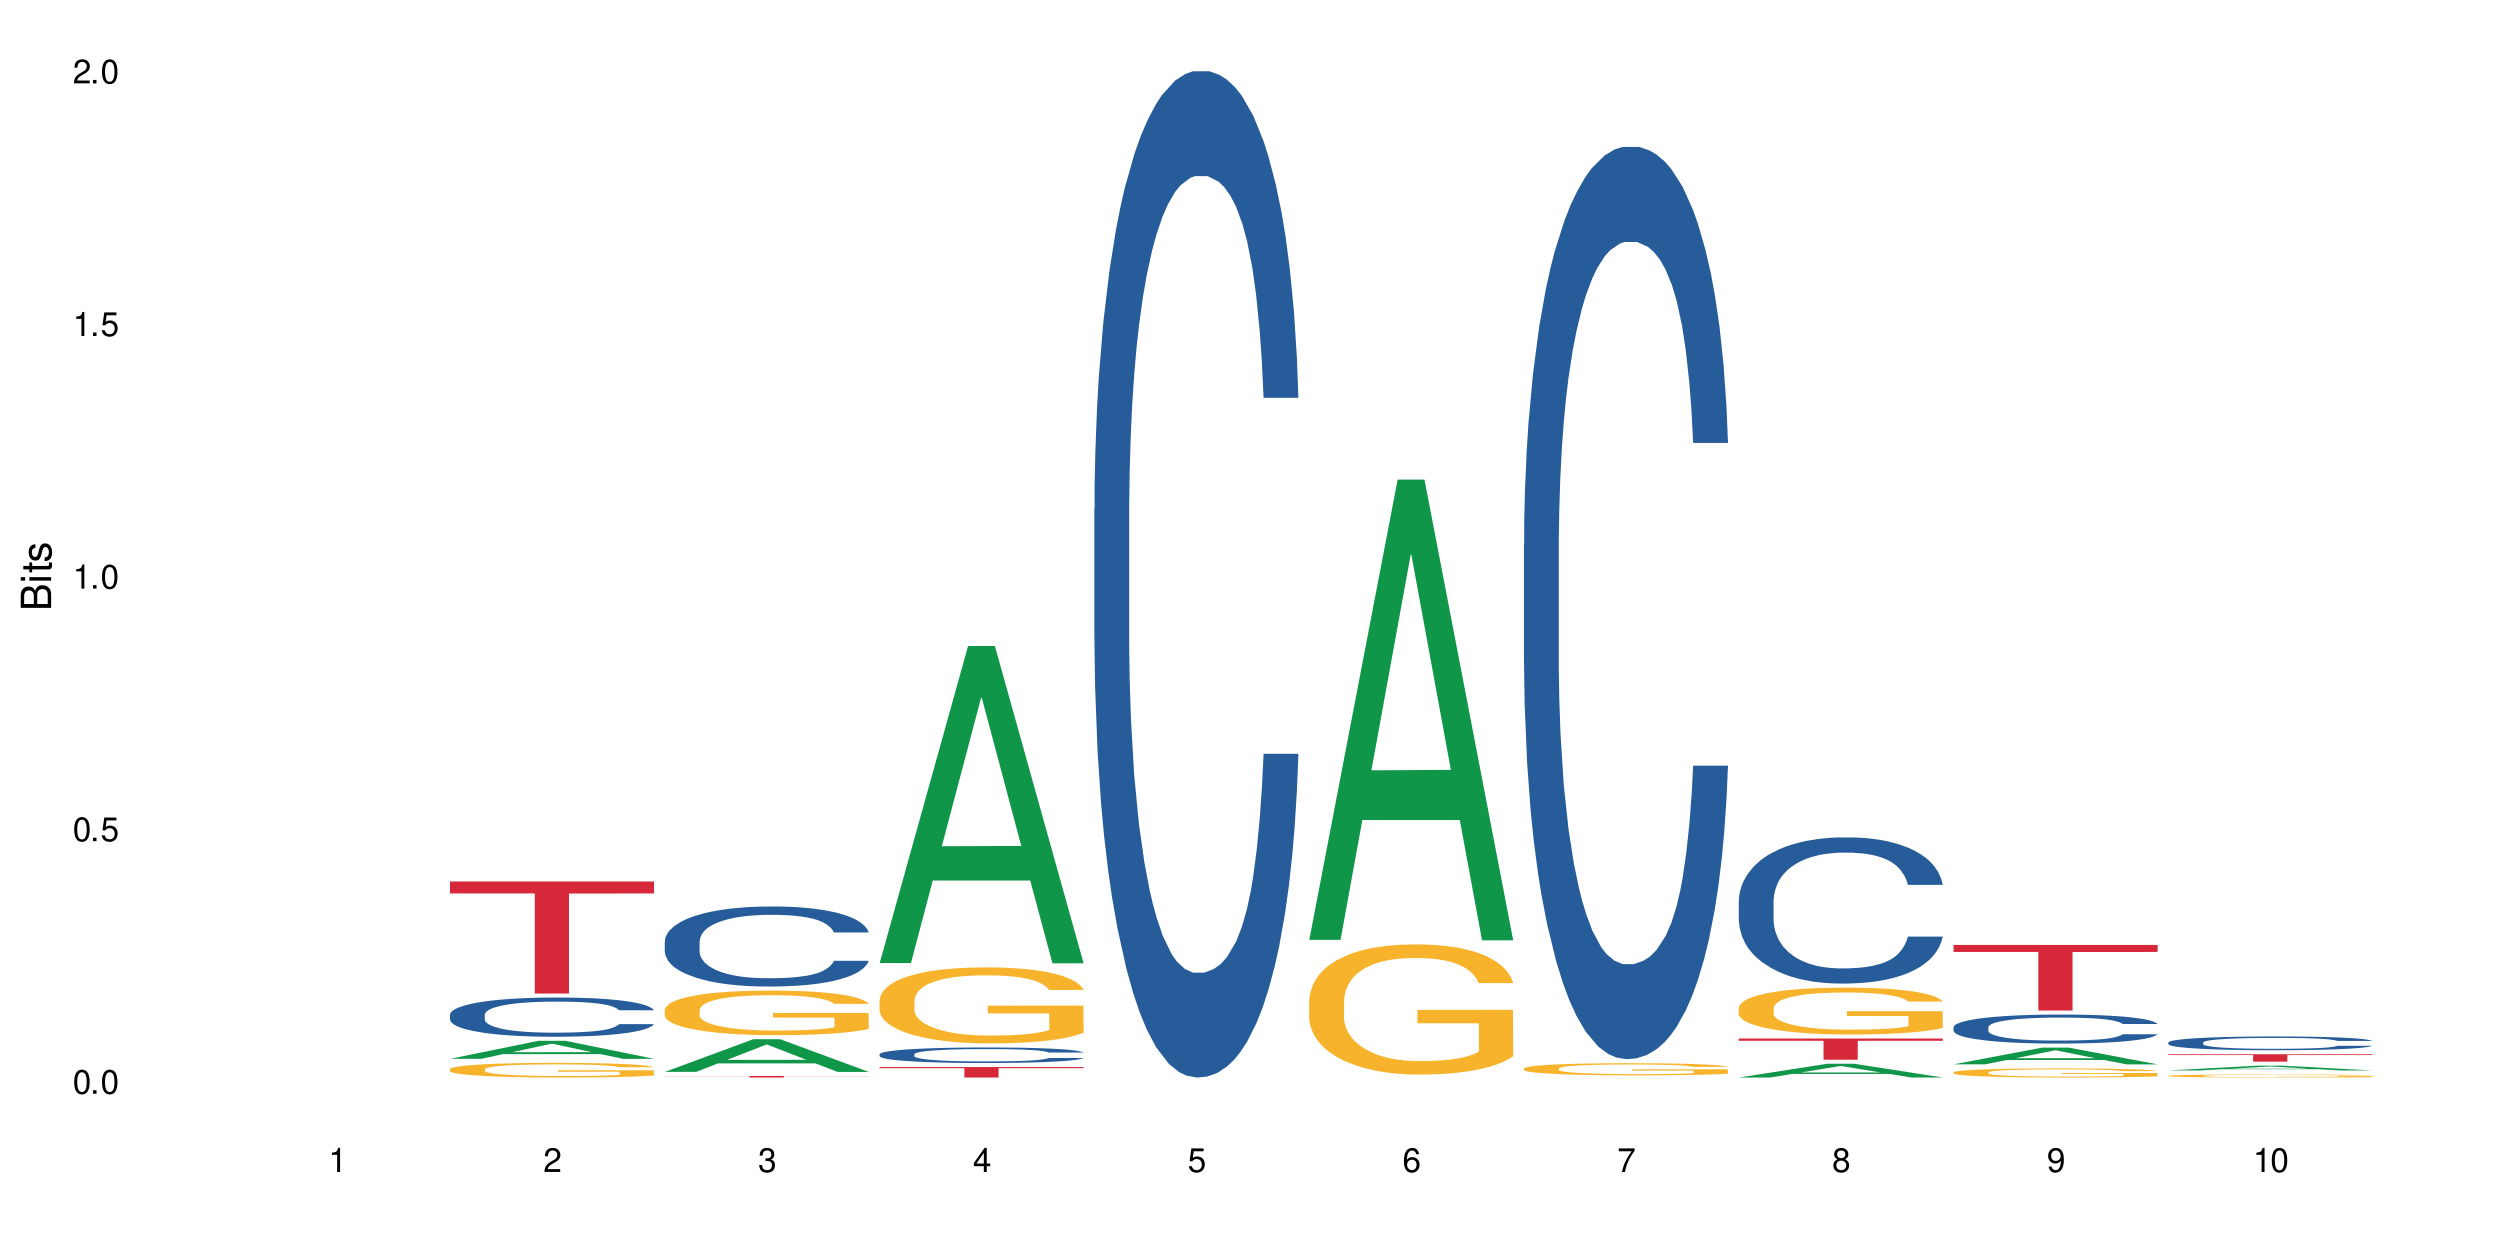 <?xml version="1.0" encoding="UTF-8"?>
<svg xmlns="http://www.w3.org/2000/svg" xmlns:xlink="http://www.w3.org/1999/xlink" width="720" height="360" viewBox="0 0 720 360">
<defs>
<g>
<g id="glyph-0-0">
</g>
<g id="glyph-0-1">
<path d="M 2.641 -6.938 C 2 -6.938 1.422 -6.656 1.078 -6.172 C 0.641 -5.562 0.406 -4.641 0.406 -3.359 C 0.406 -1.016 1.188 0.219 2.641 0.219 C 4.078 0.219 4.859 -1.016 4.859 -3.297 C 4.859 -4.641 4.656 -5.547 4.203 -6.172 C 3.844 -6.656 3.281 -6.938 2.641 -6.938 Z M 2.641 -6.188 C 3.547 -6.188 4 -5.25 4 -3.375 C 4 -1.406 3.562 -0.484 2.625 -0.484 C 1.734 -0.484 1.281 -1.438 1.281 -3.344 C 1.281 -5.25 1.734 -6.188 2.641 -6.188 Z M 2.641 -6.188 "/>
</g>
<g id="glyph-0-2">
<path d="M 1.828 -1 L 0.828 -1 L 0.828 0 L 1.828 0 Z M 1.828 -1 "/>
</g>
<g id="glyph-0-3">
<path d="M 4.562 -6.797 L 1.062 -6.797 L 0.547 -3.094 L 1.328 -3.094 C 1.719 -3.562 2.047 -3.734 2.578 -3.734 C 3.484 -3.734 4.062 -3.109 4.062 -2.094 C 4.062 -1.125 3.484 -0.531 2.578 -0.531 C 1.828 -0.531 1.375 -0.906 1.188 -1.672 L 0.328 -1.672 C 0.453 -1.109 0.547 -0.844 0.75 -0.594 C 1.125 -0.078 1.828 0.219 2.594 0.219 C 3.969 0.219 4.922 -0.781 4.922 -2.219 C 4.922 -3.562 4.031 -4.484 2.719 -4.484 C 2.25 -4.484 1.859 -4.359 1.469 -4.062 L 1.734 -5.969 L 4.562 -5.969 Z M 4.562 -6.797 "/>
</g>
<g id="glyph-0-4">
<path d="M 2.484 -4.938 L 2.484 0 L 3.328 0 L 3.328 -6.938 L 2.766 -6.938 C 2.469 -5.875 2.281 -5.734 0.984 -5.562 L 0.984 -4.938 Z M 2.484 -4.938 "/>
</g>
<g id="glyph-0-5">
<path d="M 4.859 -0.828 L 1.281 -0.828 C 1.359 -1.406 1.672 -1.781 2.5 -2.281 L 3.469 -2.828 C 4.406 -3.344 4.906 -4.062 4.906 -4.906 C 4.906 -5.484 4.672 -6.031 4.266 -6.406 C 3.859 -6.766 3.375 -6.938 2.719 -6.938 C 1.859 -6.938 1.219 -6.625 0.844 -6.031 C 0.609 -5.672 0.5 -5.234 0.484 -4.531 L 1.328 -4.531 C 1.359 -5.016 1.406 -5.281 1.531 -5.516 C 1.75 -5.938 2.188 -6.203 2.703 -6.203 C 3.469 -6.203 4.031 -5.641 4.031 -4.891 C 4.031 -4.344 3.719 -3.859 3.125 -3.516 L 2.234 -3 C 0.812 -2.172 0.406 -1.531 0.328 -0.016 L 4.859 -0.016 Z M 4.859 -0.828 "/>
</g>
<g id="glyph-0-6">
<path d="M 2.125 -3.188 L 2.578 -3.188 C 3.5 -3.188 3.984 -2.766 3.984 -1.922 C 3.984 -1.062 3.469 -0.531 2.594 -0.531 C 1.656 -0.531 1.203 -1 1.156 -2.016 L 0.312 -2.016 C 0.344 -1.453 0.438 -1.094 0.609 -0.781 C 0.953 -0.109 1.625 0.219 2.547 0.219 C 3.953 0.219 4.859 -0.625 4.859 -1.938 C 4.859 -2.828 4.516 -3.297 3.703 -3.594 C 4.344 -3.844 4.656 -4.328 4.656 -5.031 C 4.656 -6.219 3.875 -6.938 2.578 -6.938 C 1.203 -6.938 0.484 -6.172 0.453 -4.703 L 1.297 -4.703 C 1.312 -5.125 1.344 -5.359 1.453 -5.578 C 1.641 -5.969 2.062 -6.203 2.594 -6.203 C 3.344 -6.203 3.797 -5.75 3.797 -5 C 3.797 -4.516 3.609 -4.219 3.25 -4.047 C 3.016 -3.953 2.703 -3.922 2.125 -3.906 Z M 2.125 -3.188 "/>
</g>
<g id="glyph-0-7">
<path d="M 3.141 -1.672 L 3.141 0 L 3.984 0 L 3.984 -1.672 L 4.984 -1.672 L 4.984 -2.438 L 3.984 -2.438 L 3.984 -6.938 L 3.359 -6.938 L 0.266 -2.578 L 0.266 -1.672 Z M 3.141 -2.438 L 1 -2.438 L 3.141 -5.5 Z M 3.141 -2.438 "/>
</g>
<g id="glyph-0-8">
<path d="M 4.781 -5.125 C 4.609 -6.266 3.891 -6.938 2.844 -6.938 C 2.094 -6.938 1.422 -6.578 1.031 -5.953 C 0.594 -5.266 0.406 -4.422 0.406 -3.172 C 0.406 -2 0.578 -1.25 0.984 -0.641 C 1.359 -0.078 1.953 0.219 2.703 0.219 C 3.984 0.219 4.922 -0.75 4.922 -2.094 C 4.922 -3.375 4.062 -4.281 2.844 -4.281 C 2.172 -4.281 1.641 -4.031 1.281 -3.516 C 1.281 -5.234 1.828 -6.188 2.797 -6.188 C 3.391 -6.188 3.797 -5.797 3.938 -5.125 Z M 2.734 -3.531 C 3.547 -3.531 4.062 -2.953 4.062 -2.031 C 4.062 -1.156 3.484 -0.531 2.703 -0.531 C 1.922 -0.531 1.328 -1.188 1.328 -2.078 C 1.328 -2.938 1.906 -3.531 2.734 -3.531 Z M 2.734 -3.531 "/>
</g>
<g id="glyph-0-9">
<path d="M 4.984 -6.797 L 0.438 -6.797 L 0.438 -5.969 L 4.109 -5.969 C 2.5 -3.656 1.828 -2.234 1.328 0 L 2.219 0 C 2.594 -2.172 3.453 -4.047 4.984 -6.094 Z M 4.984 -6.797 "/>
</g>
<g id="glyph-0-10">
<path d="M 3.75 -3.656 C 4.469 -4.094 4.688 -4.438 4.688 -5.078 C 4.688 -6.172 3.844 -6.938 2.641 -6.938 C 1.438 -6.938 0.594 -6.172 0.594 -5.094 C 0.594 -4.438 0.812 -4.094 1.516 -3.656 C 0.734 -3.266 0.359 -2.703 0.359 -1.922 C 0.359 -0.656 1.281 0.219 2.641 0.219 C 3.984 0.219 4.922 -0.656 4.922 -1.922 C 4.922 -2.703 4.531 -3.266 3.75 -3.656 Z M 2.641 -6.188 C 3.359 -6.188 3.812 -5.75 3.812 -5.062 C 3.812 -4.406 3.344 -3.984 2.641 -3.984 C 1.922 -3.984 1.453 -4.406 1.453 -5.078 C 1.453 -5.75 1.922 -6.188 2.641 -6.188 Z M 2.641 -3.266 C 3.484 -3.266 4.062 -2.719 4.062 -1.906 C 4.062 -1.078 3.484 -0.531 2.625 -0.531 C 1.797 -0.531 1.219 -1.094 1.219 -1.906 C 1.219 -2.719 1.781 -3.266 2.641 -3.266 Z M 2.641 -3.266 "/>
</g>
<g id="glyph-0-11">
<path d="M 0.516 -1.578 C 0.672 -0.453 1.406 0.219 2.438 0.219 C 3.188 0.219 3.859 -0.141 4.266 -0.766 C 4.688 -1.453 4.891 -2.297 4.891 -3.547 C 4.891 -4.719 4.703 -5.453 4.312 -6.078 C 3.938 -6.641 3.344 -6.938 2.594 -6.938 C 1.297 -6.938 0.359 -5.969 0.359 -4.625 C 0.359 -3.344 1.234 -2.453 2.453 -2.453 C 3.094 -2.453 3.578 -2.672 4.016 -3.203 C 4 -1.484 3.469 -0.531 2.5 -0.531 C 1.906 -0.531 1.484 -0.906 1.359 -1.578 Z M 2.578 -6.203 C 3.375 -6.203 3.969 -5.531 3.969 -4.641 C 3.969 -3.797 3.391 -3.188 2.547 -3.188 C 1.734 -3.188 1.234 -3.766 1.234 -4.688 C 1.234 -5.562 1.797 -6.203 2.578 -6.203 Z M 2.578 -6.203 "/>
</g>
<g id="glyph-1-0">
</g>
<g id="glyph-1-1">
<path d="M 0 -0.953 L 0 -4.891 C 0 -5.719 -0.234 -6.344 -0.734 -6.797 C -1.188 -7.234 -1.812 -7.469 -2.5 -7.469 C -3.547 -7.469 -4.188 -7 -4.625 -5.875 C -4.984 -6.688 -5.625 -7.094 -6.531 -7.094 C -7.172 -7.094 -7.734 -6.859 -8.141 -6.391 C -8.562 -5.922 -8.75 -5.344 -8.75 -4.5 L -8.75 -0.953 Z M -4.984 -2.062 L -7.766 -2.062 L -7.766 -4.219 C -7.766 -4.844 -7.688 -5.203 -7.453 -5.5 C -7.219 -5.812 -6.859 -5.969 -6.375 -5.969 C -5.891 -5.969 -5.531 -5.812 -5.297 -5.5 C -5.062 -5.203 -4.984 -4.844 -4.984 -4.219 Z M -0.984 -2.062 L -4 -2.062 L -4 -4.781 C -4 -5.766 -3.438 -6.359 -2.484 -6.359 C -1.547 -6.359 -0.984 -5.766 -0.984 -4.781 Z M -0.984 -2.062 "/>
</g>
<g id="glyph-1-2">
<path d="M -6.281 -1.797 L -6.281 -0.797 L 0 -0.797 L 0 -1.797 Z M -8.75 -1.797 L -8.75 -0.797 L -7.484 -0.797 L -7.484 -1.797 Z M -8.75 -1.797 "/>
</g>
<g id="glyph-1-3">
<path d="M -6.281 -3.047 L -6.281 -2.016 L -8.016 -2.016 L -8.016 -1.016 L -6.281 -1.016 L -6.281 -0.172 L -5.469 -0.172 L -5.469 -1.016 L -0.719 -1.016 C -0.078 -1.016 0.281 -1.453 0.281 -2.234 C 0.281 -2.5 0.25 -2.719 0.188 -3.047 L -0.641 -3.047 C -0.609 -2.906 -0.594 -2.766 -0.594 -2.562 C -0.594 -2.141 -0.719 -2.016 -1.156 -2.016 L -5.469 -2.016 L -5.469 -3.047 Z M -6.281 -3.047 "/>
</g>
<g id="glyph-1-4">
<path d="M -4.531 -5.25 C -5.766 -5.25 -6.469 -4.422 -6.469 -2.969 C -6.469 -1.516 -5.719 -0.562 -4.547 -0.562 C -3.562 -0.562 -3.094 -1.062 -2.734 -2.562 L -2.516 -3.484 C -2.344 -4.188 -2.094 -4.469 -1.641 -4.469 C -1.047 -4.469 -0.641 -3.875 -0.641 -3 C -0.641 -2.453 -0.797 -2 -1.062 -1.75 C -1.25 -1.594 -1.422 -1.531 -1.875 -1.469 L -1.875 -0.406 C -0.422 -0.453 0.281 -1.266 0.281 -2.922 C 0.281 -4.5 -0.5 -5.516 -1.719 -5.516 C -2.656 -5.516 -3.172 -4.984 -3.469 -3.734 L -3.703 -2.766 C -3.891 -1.953 -4.156 -1.609 -4.594 -1.609 C -5.188 -1.609 -5.547 -2.125 -5.547 -2.938 C -5.547 -3.75 -5.203 -4.172 -4.531 -4.203 Z M -4.531 -5.25 "/>
</g>
</g>
</defs>
<rect x="-72" y="-36" width="864" height="432" fill="rgb(100%, 100%, 100%)" fill-opacity="1"/>
<path fill-rule="nonzero" fill="rgb(6.275%, 58.824%, 28.235%)" fill-opacity="1" d="M 129.594 304.938 L 129.656 304.934 L 155.082 299.746 L 162.805 299.746 L 188.359 304.945 L 179.383 304.945 L 172.977 303.586 L 144.91 303.586 L 138.633 304.938 L 129.594 304.938 L 147.613 303.027 L 170.402 303.02 L 159.039 300.594 L 158.914 300.59 L 158.789 300.605 L 147.547 303.02 L 147.613 303.027 Z M 129.594 304.938 "/>
<path fill-rule="nonzero" fill="rgb(14.51%, 36.078%, 60%)" fill-opacity="1" d="M 129.594 292.207 L 129.664 292.199 L 129.664 291.949 L 129.879 291.559 L 130.379 291.062 L 130.883 290.723 L 132.172 290.113 L 133.965 289.527 L 135.828 289.074 L 137.188 288.805 L 138.406 288.598 L 141.203 288.215 L 142.992 288.02 L 144.93 287.844 L 147.293 287.668 L 149.016 287.566 L 152.883 287.402 L 155.75 287.328 L 157.973 287.297 L 162.773 287.297 L 165.641 287.34 L 167.719 287.391 L 170.012 287.473 L 171.949 287.566 L 175.316 287.793 L 178.324 288.082 L 179.688 288.246 L 181.836 288.566 L 183.484 288.875 L 184.633 289.145 L 185.922 289.527 L 187.07 289.992 L 187.93 290.516 L 188.359 290.961 L 178.324 290.961 L 177.824 290.547 L 177.25 290.227 L 176.176 289.805 L 175.102 289.504 L 173.598 289.207 L 172.234 289.012 L 170.371 288.816 L 168.723 288.691 L 167.004 288.598 L 165.355 288.535 L 162.199 288.473 L 158.547 288.473 L 157.184 288.496 L 154.391 288.578 L 152.883 288.648 L 150.734 288.793 L 149.23 288.93 L 147.438 289.133 L 146.219 289.309 L 144.715 289.578 L 143.641 289.816 L 142.422 290.156 L 141.703 290.414 L 141.059 290.703 L 140.484 291.043 L 140.055 291.402 L 139.77 291.785 L 139.625 292.156 L 139.625 293.754 L 139.77 294.125 L 140.129 294.559 L 141.059 295.188 L 142.422 295.734 L 143.996 296.168 L 145.504 296.477 L 146.363 296.621 L 147.508 296.789 L 149.301 296.992 L 151.879 297.199 L 153.387 297.281 L 155.68 297.363 L 158.043 297.406 L 161.199 297.406 L 163.992 297.363 L 165.855 297.312 L 167.789 297.23 L 170.441 297.055 L 172.09 296.891 L 173.523 296.695 L 174.598 296.5 L 175.316 296.332 L 176.391 296.016 L 177.25 295.664 L 177.895 295.301 L 178.324 294.953 L 188.359 294.953 L 187.93 295.363 L 187.285 295.766 L 186.641 296.066 L 185.637 296.426 L 184.488 296.746 L 182.84 297.105 L 181.48 297.344 L 179.688 297.602 L 178.039 297.797 L 176.246 297.973 L 173.598 298.18 L 171.875 298.281 L 170.012 298.375 L 167.789 298.457 L 164.996 298.531 L 161.984 298.57 L 159.191 298.582 L 156.18 298.562 L 153.957 298.52 L 151.02 298.426 L 147.367 298.242 L 144.715 298.047 L 142.637 297.848 L 140.844 297.645 L 138.836 297.363 L 136.258 296.91 L 134.68 296.559 L 133.605 296.273 L 132.387 295.871 L 131.527 295.508 L 130.523 294.93 L 129.809 294.199 L 129.594 293.633 Z M 129.594 292.207 "/>
<path fill-rule="nonzero" fill="rgb(96.863%, 70.196%, 16.863%)" fill-opacity="1" d="M 129.594 307.918 L 129.664 307.914 L 129.664 307.836 L 129.949 307.664 L 130.668 307.422 L 131.598 307.227 L 132.602 307.07 L 133.246 306.992 L 134.32 306.875 L 135.254 306.789 L 137.617 306.617 L 140.629 306.453 L 142.277 306.387 L 144.141 306.32 L 146.793 306.246 L 148.012 306.219 L 151.738 306.156 L 155.965 306.117 L 160.625 306.105 L 162.773 306.109 L 165.711 306.125 L 169.727 306.168 L 172.02 306.207 L 173.812 306.246 L 175.676 306.297 L 177.969 306.375 L 180.117 306.465 L 181.836 306.559 L 183.559 306.676 L 184.992 306.797 L 186.211 306.934 L 187.285 307.094 L 187.93 307.23 L 188.359 307.363 L 178.398 307.363 L 177.824 307.23 L 177.18 307.125 L 176.105 307 L 175.031 306.906 L 173.953 306.832 L 171.949 306.73 L 170.227 306.672 L 168.078 306.617 L 166 306.582 L 163.633 306.559 L 162.199 306.551 L 158.402 306.551 L 154.961 306.578 L 152.957 306.609 L 151.523 306.641 L 149.516 306.699 L 148.297 306.742 L 147.582 306.773 L 145.43 306.895 L 143.996 307.004 L 143.207 307.074 L 142.207 307.191 L 141.488 307.297 L 140.699 307.449 L 140.27 307.566 L 139.695 307.828 L 139.625 308.523 L 139.84 308.668 L 140.27 308.828 L 140.844 308.965 L 141.703 309.113 L 142.562 309.227 L 144.07 309.375 L 145.359 309.477 L 146.363 309.543 L 148.297 309.645 L 149.086 309.68 L 150.949 309.75 L 152.883 309.805 L 155.25 309.852 L 157.039 309.875 L 159.906 309.891 L 163.562 309.891 L 167.863 309.871 L 170.586 309.84 L 172.449 309.809 L 173.668 309.781 L 175.172 309.738 L 176.246 309.699 L 177.25 309.656 L 178.469 309.59 L 178.469 308.668 L 160.766 308.664 L 160.766 308.234 L 188.289 308.23 L 188.359 309.738 L 186.855 309.844 L 184.992 309.941 L 183.199 310.02 L 181.336 310.086 L 178.684 310.16 L 176.535 310.207 L 173.238 310.258 L 170.227 310.293 L 167.074 310.316 L 164.277 310.328 L 160.984 310.332 L 158.043 310.324 L 154.891 310.301 L 152.383 310.27 L 150.09 310.23 L 147.797 310.184 L 144.93 310.102 L 143.066 310.035 L 141.129 309.953 L 139.195 309.859 L 137.477 309.754 L 136.328 309.672 L 135.184 309.578 L 133.965 309.465 L 132.816 309.332 L 131.957 309.215 L 131.168 309.078 L 130.594 308.949 L 130.023 308.777 L 129.734 308.637 L 129.594 308.52 Z M 129.594 307.918 "/>
<path fill-rule="nonzero" fill="rgb(83.922%, 15.686%, 22.353%)" fill-opacity="1" d="M 129.594 253.859 L 188.359 253.859 L 188.359 257.316 L 163.867 257.344 L 163.867 286.133 L 154.012 286.133 L 154.012 257.375 L 153.871 257.316 L 129.594 257.316 Z M 129.594 253.859 "/>
<path fill-rule="nonzero" fill="rgb(6.275%, 58.824%, 28.235%)" fill-opacity="1" d="M 191.453 308.707 L 191.516 308.695 L 216.945 299.293 L 224.668 299.293 L 250.219 308.715 L 241.242 308.715 L 234.84 306.254 L 206.773 306.254 L 200.492 308.707 L 191.453 308.707 L 209.473 305.238 L 232.266 305.23 L 220.898 300.832 L 220.773 300.824 L 220.648 300.852 L 209.41 305.23 L 209.473 305.238 Z M 191.453 308.707 "/>
<path fill-rule="nonzero" fill="rgb(14.51%, 36.078%, 60%)" fill-opacity="1" d="M 191.453 271.109 L 191.523 271.09 L 191.523 270.582 L 191.738 269.781 L 192.242 268.77 L 192.742 268.074 L 194.031 266.832 L 195.824 265.633 L 197.688 264.703 L 199.051 264.156 L 200.27 263.734 L 203.062 262.957 L 204.855 262.555 L 206.789 262.199 L 209.156 261.84 L 210.875 261.629 L 214.746 261.293 L 217.613 261.145 L 219.832 261.082 L 224.637 261.082 L 227.5 261.164 L 229.582 261.27 L 231.875 261.438 L 233.809 261.629 L 237.176 262.094 L 240.188 262.684 L 241.547 263.02 L 243.699 263.672 L 245.348 264.305 L 246.492 264.852 L 247.785 265.633 L 248.93 266.582 L 249.789 267.656 L 250.219 268.559 L 240.188 268.559 L 239.684 267.719 L 239.113 267.066 L 238.035 266.199 L 236.961 265.59 L 235.457 264.98 L 234.094 264.578 L 232.23 264.18 L 230.582 263.926 L 228.863 263.734 L 227.215 263.609 L 224.062 263.484 L 220.406 263.484 L 219.043 263.523 L 216.25 263.695 L 214.746 263.84 L 212.594 264.137 L 211.09 264.41 L 209.297 264.832 L 208.078 265.191 L 206.574 265.738 L 205.5 266.223 L 204.281 266.918 L 203.566 267.445 L 202.918 268.035 L 202.348 268.73 L 201.918 269.465 L 201.629 270.246 L 201.484 271.004 L 201.484 274.27 L 201.629 275.027 L 201.988 275.914 L 202.918 277.199 L 204.281 278.316 L 205.859 279.199 L 207.363 279.832 L 208.223 280.129 L 209.371 280.465 L 211.16 280.887 L 213.742 281.309 L 215.246 281.477 L 217.539 281.645 L 219.906 281.727 L 223.059 281.727 L 225.852 281.645 L 227.715 281.539 L 229.652 281.371 L 232.305 281.012 L 233.953 280.676 L 235.387 280.273 L 236.461 279.875 L 237.176 279.539 L 238.254 278.883 L 239.113 278.168 L 239.758 277.43 L 240.188 276.715 L 250.219 276.715 L 249.789 277.559 L 249.145 278.379 L 248.5 278.988 L 247.496 279.727 L 246.352 280.379 L 244.703 281.117 L 243.34 281.602 L 241.547 282.129 L 239.898 282.527 L 238.109 282.887 L 235.457 283.309 L 233.738 283.52 L 231.875 283.707 L 229.652 283.879 L 226.855 284.023 L 223.848 284.109 L 221.051 284.129 L 218.043 284.09 L 215.82 284.004 L 212.883 283.812 L 209.227 283.434 L 206.574 283.035 L 204.496 282.633 L 202.703 282.215 L 200.699 281.645 L 198.117 280.719 L 196.543 280 L 195.465 279.41 L 194.246 278.59 L 193.387 277.852 L 192.383 276.672 L 191.668 275.176 L 191.453 274.016 Z M 191.453 271.109 "/>
<path fill-rule="nonzero" fill="rgb(96.863%, 70.196%, 16.863%)" fill-opacity="1" d="M 191.453 290.793 L 191.523 290.781 L 191.523 290.547 L 191.812 290.02 L 192.527 289.293 L 193.461 288.695 L 194.461 288.227 L 195.109 287.98 L 196.184 287.629 L 197.113 287.367 L 199.48 286.84 L 202.488 286.348 L 204.137 286.137 L 206 285.938 L 208.652 285.715 L 209.871 285.633 L 213.598 285.445 L 217.828 285.328 L 222.484 285.293 L 224.637 285.305 L 227.574 285.352 L 231.586 285.48 L 233.879 285.598 L 235.672 285.715 L 237.535 285.867 L 239.828 286.102 L 241.98 286.383 L 243.699 286.664 L 245.418 287.016 L 246.852 287.391 L 248.07 287.805 L 249.145 288.297 L 249.789 288.707 L 250.219 289.117 L 240.258 289.117 L 239.684 288.707 L 239.039 288.391 L 237.965 288.004 L 236.891 287.723 L 235.816 287.5 L 233.809 287.191 L 232.09 287.004 L 229.938 286.84 L 227.859 286.734 L 225.496 286.664 L 224.062 286.641 L 220.262 286.641 L 216.824 286.723 L 214.816 286.816 L 213.383 286.91 L 211.375 287.086 L 210.156 287.227 L 209.441 287.32 L 207.293 287.688 L 205.859 288.016 L 205.07 288.238 L 204.066 288.59 L 203.348 288.906 L 202.562 289.375 L 202.133 289.727 L 201.559 290.523 L 201.484 292.633 L 201.703 293.078 L 202.133 293.559 L 202.703 293.98 L 203.566 294.426 L 204.426 294.766 L 205.93 295.223 L 207.219 295.527 L 208.223 295.727 L 210.156 296.043 L 210.945 296.148 L 212.809 296.359 L 214.746 296.523 L 217.109 296.664 L 218.902 296.734 L 221.77 296.793 L 225.422 296.793 L 229.723 296.723 L 232.445 296.629 L 234.309 296.535 L 235.527 296.453 L 237.035 296.324 L 238.109 296.207 L 239.113 296.078 L 240.332 295.879 L 240.332 293.078 L 222.629 293.066 L 222.629 291.754 L 250.148 291.742 L 250.219 296.324 L 248.715 296.641 L 246.852 296.945 L 245.059 297.18 L 243.195 297.379 L 240.547 297.602 L 238.395 297.742 L 235.098 297.906 L 232.09 298.012 L 228.934 298.082 L 226.141 298.117 L 222.844 298.129 L 219.906 298.105 L 216.75 298.035 L 214.242 297.941 L 211.949 297.824 L 209.656 297.672 L 206.789 297.426 L 204.926 297.227 L 202.992 296.98 L 201.055 296.688 L 199.336 296.371 L 198.191 296.125 L 197.043 295.844 L 195.824 295.492 L 194.68 295.094 L 193.816 294.73 L 193.031 294.32 L 192.457 293.934 L 191.883 293.406 L 191.598 292.984 L 191.453 292.621 Z M 191.453 290.793 "/>
<path fill-rule="nonzero" fill="rgb(83.922%, 15.686%, 22.353%)" fill-opacity="1" d="M 191.453 309.879 L 250.219 309.879 L 250.219 309.926 L 225.727 309.926 L 225.727 310.332 L 215.875 310.332 L 215.875 309.93 L 215.73 309.926 L 191.453 309.926 Z M 191.453 309.879 "/>
<path fill-rule="nonzero" fill="rgb(6.275%, 58.824%, 28.235%)" fill-opacity="1" d="M 253.312 277.355 L 253.375 277.27 L 278.805 186.047 L 286.527 186.047 L 312.082 277.441 L 303.102 277.441 L 296.699 253.586 L 268.633 253.586 L 262.355 277.355 L 253.312 277.355 L 271.332 243.715 L 294.125 243.629 L 282.762 200.98 L 282.633 200.895 L 282.508 201.148 L 271.27 243.629 L 271.332 243.715 Z M 253.312 277.355 "/>
<path fill-rule="nonzero" fill="rgb(14.51%, 36.078%, 60%)" fill-opacity="1" d="M 253.312 303.621 L 253.387 303.617 L 253.387 303.52 L 253.602 303.363 L 254.102 303.164 L 254.605 303.031 L 255.895 302.789 L 257.684 302.555 L 259.547 302.375 L 260.91 302.27 L 262.129 302.188 L 264.922 302.035 L 266.715 301.961 L 268.652 301.891 L 271.016 301.82 L 272.734 301.777 L 276.605 301.715 L 279.473 301.684 L 281.695 301.672 L 286.496 301.672 L 289.363 301.688 L 291.441 301.711 L 293.734 301.742 L 295.668 301.777 L 299.039 301.871 L 302.047 301.984 L 303.41 302.051 L 305.559 302.176 L 307.207 302.297 L 308.355 302.406 L 309.645 302.555 L 310.793 302.742 L 311.652 302.949 L 312.082 303.125 L 302.047 303.125 L 301.547 302.961 L 300.973 302.836 L 299.898 302.668 L 298.824 302.547 L 297.316 302.43 L 295.957 302.352 L 294.094 302.273 L 292.445 302.227 L 290.723 302.188 L 289.074 302.164 L 285.922 302.141 L 282.266 302.141 L 280.906 302.148 L 278.109 302.18 L 276.605 302.207 L 274.457 302.266 L 272.949 302.32 L 271.16 302.402 L 269.941 302.469 L 268.434 302.578 L 267.359 302.672 L 266.141 302.805 L 265.426 302.91 L 264.781 303.023 L 264.207 303.156 L 263.777 303.301 L 263.492 303.453 L 263.348 303.602 L 263.348 304.234 L 263.492 304.383 L 263.848 304.555 L 264.781 304.801 L 266.141 305.02 L 267.719 305.191 L 269.223 305.312 L 270.082 305.371 L 271.23 305.438 L 273.023 305.52 L 275.602 305.602 L 277.105 305.633 L 279.402 305.664 L 281.766 305.684 L 284.918 305.684 L 287.715 305.664 L 289.578 305.645 L 291.512 305.613 L 294.164 305.543 L 295.812 305.477 L 297.246 305.398 L 298.32 305.32 L 299.039 305.258 L 300.113 305.129 L 300.973 304.992 L 301.617 304.848 L 302.047 304.707 L 312.082 304.707 L 311.652 304.871 L 311.008 305.031 L 310.363 305.148 L 309.359 305.293 L 308.211 305.422 L 306.562 305.562 L 305.203 305.656 L 303.41 305.758 L 301.762 305.836 L 299.969 305.906 L 297.316 305.988 L 295.598 306.031 L 293.734 306.066 L 291.512 306.098 L 288.719 306.129 L 285.707 306.145 L 282.914 306.148 L 279.902 306.141 L 277.68 306.125 L 274.742 306.086 L 271.086 306.012 L 268.434 305.938 L 266.355 305.859 L 264.566 305.777 L 262.559 305.664 L 259.98 305.484 L 258.402 305.348 L 257.328 305.23 L 256.109 305.074 L 255.25 304.93 L 254.246 304.699 L 253.527 304.41 L 253.312 304.184 Z M 253.312 303.621 "/>
<path fill-rule="nonzero" fill="rgb(96.863%, 70.196%, 16.863%)" fill-opacity="1" d="M 253.312 287.988 L 253.387 287.969 L 253.387 287.566 L 253.672 286.668 L 254.387 285.426 L 255.32 284.406 L 256.324 283.605 L 256.969 283.188 L 258.043 282.586 L 258.977 282.145 L 261.34 281.246 L 264.352 280.406 L 266 280.047 L 267.863 279.707 L 270.516 279.324 L 271.73 279.188 L 275.461 278.867 L 279.688 278.664 L 284.348 278.605 L 286.496 278.625 L 289.434 278.707 L 293.449 278.926 L 295.742 279.125 L 297.531 279.324 L 299.395 279.586 L 301.691 279.984 L 303.84 280.465 L 305.559 280.945 L 307.281 281.547 L 308.715 282.188 L 309.93 282.887 L 311.008 283.727 L 311.652 284.426 L 312.082 285.125 L 302.121 285.125 L 301.547 284.426 L 300.902 283.887 L 299.824 283.227 L 298.75 282.746 L 297.676 282.367 L 295.668 281.848 L 293.949 281.527 L 291.801 281.246 L 289.723 281.066 L 287.355 280.945 L 285.922 280.906 L 282.125 280.906 L 278.684 281.047 L 276.676 281.207 L 275.242 281.367 L 273.238 281.668 L 272.02 281.906 L 271.301 282.066 L 269.152 282.688 L 267.719 283.246 L 266.93 283.625 L 265.926 284.227 L 265.211 284.766 L 264.422 285.566 L 263.992 286.168 L 263.418 287.527 L 263.348 291.129 L 263.562 291.887 L 263.992 292.707 L 264.566 293.43 L 265.426 294.188 L 266.285 294.77 L 267.789 295.547 L 269.082 296.066 L 270.082 296.41 L 272.02 296.949 L 272.809 297.129 L 274.672 297.488 L 276.605 297.77 L 278.973 298.008 L 280.762 298.129 L 283.629 298.23 L 287.285 298.23 L 291.586 298.109 L 294.309 297.949 L 296.172 297.789 L 297.391 297.648 L 298.895 297.43 L 299.969 297.227 L 300.973 297.008 L 302.191 296.668 L 302.191 291.887 L 284.488 291.867 L 284.488 289.629 L 312.008 289.605 L 312.082 297.43 L 310.578 297.969 L 308.715 298.488 L 306.922 298.891 L 305.059 299.23 L 302.406 299.609 L 300.258 299.848 L 296.961 300.129 L 293.949 300.309 L 290.797 300.43 L 288 300.488 L 284.703 300.508 L 281.766 300.469 L 278.613 300.348 L 276.105 300.188 L 273.812 299.988 L 271.516 299.73 L 268.652 299.309 L 266.789 298.969 L 264.852 298.547 L 262.918 298.047 L 261.195 297.508 L 260.051 297.09 L 258.902 296.609 L 257.684 296.008 L 256.539 295.328 L 255.68 294.707 L 254.891 294.008 L 254.316 293.348 L 253.742 292.449 L 253.457 291.727 L 253.312 291.109 Z M 253.312 287.988 "/>
<path fill-rule="nonzero" fill="rgb(83.922%, 15.686%, 22.353%)" fill-opacity="1" d="M 253.312 307.312 L 312.082 307.312 L 312.082 307.637 L 287.59 307.637 L 287.59 310.332 L 277.734 310.332 L 277.734 307.641 L 277.594 307.637 L 253.312 307.637 Z M 253.312 307.312 "/>
<path fill-rule="nonzero" fill="rgb(14.51%, 36.078%, 60%)" fill-opacity="1" d="M 315.176 146.621 L 315.246 146.355 L 315.246 140 L 315.461 129.934 L 315.961 117.215 L 316.465 108.477 L 317.754 92.844 L 319.547 77.746 L 321.41 66.09 L 322.77 59.203 L 323.988 53.902 L 326.785 44.102 L 328.578 39.07 L 330.512 34.566 L 332.875 30.062 L 334.598 27.414 L 338.465 23.176 L 341.332 21.32 L 343.555 20.527 L 348.355 20.527 L 351.223 21.586 L 353.301 22.91 L 355.594 25.031 L 357.531 27.414 L 360.898 33.242 L 363.91 40.66 L 365.27 44.898 L 367.422 53.109 L 369.07 61.055 L 370.215 67.945 L 371.504 77.746 L 372.652 89.668 L 373.512 103.176 L 373.941 114.566 L 363.91 114.566 L 363.406 103.973 L 362.832 95.758 L 361.758 84.898 L 360.684 77.215 L 359.18 69.535 L 357.816 64.5 L 355.953 59.469 L 354.305 56.289 L 352.586 53.902 L 350.938 52.316 L 347.785 50.727 L 344.129 50.727 L 342.766 51.254 L 339.973 53.375 L 338.465 55.23 L 336.316 58.938 L 334.812 62.383 L 333.02 67.68 L 331.801 72.184 L 330.297 79.07 L 329.223 85.164 L 328.004 93.906 L 327.285 100.527 L 326.641 107.945 L 326.066 116.688 L 325.637 125.957 L 325.352 135.762 L 325.207 145.297 L 325.207 186.355 L 325.352 195.895 L 325.711 207.02 L 326.641 223.18 L 328.004 237.219 L 329.578 248.344 L 331.086 256.293 L 331.945 260 L 333.09 264.238 L 334.883 269.535 L 337.465 274.836 L 338.969 276.953 L 341.262 279.074 L 343.625 280.133 L 346.781 280.133 L 349.574 279.074 L 351.438 277.75 L 353.375 275.629 L 356.023 271.125 L 357.672 266.887 L 359.105 261.855 L 360.184 256.82 L 360.898 252.582 L 361.973 244.371 L 362.832 235.363 L 363.48 226.094 L 363.91 217.086 L 373.941 217.086 L 373.512 227.684 L 372.867 238.012 L 372.223 245.695 L 371.219 254.969 L 370.07 263.18 L 368.422 272.449 L 367.062 278.543 L 365.27 285.168 L 363.621 290.199 L 361.832 294.703 L 359.18 300 L 357.457 302.648 L 355.594 305.035 L 353.375 307.152 L 350.578 309.008 L 347.57 310.066 L 344.773 310.332 L 341.762 309.801 L 339.543 308.742 L 336.602 306.359 L 332.949 301.59 L 330.297 296.559 L 328.219 291.523 L 326.426 286.227 L 324.418 279.074 L 321.84 267.418 L 320.262 258.41 L 319.188 250.992 L 317.969 240.664 L 317.109 231.391 L 316.105 216.555 L 315.391 197.746 L 315.176 183.18 Z M 315.176 146.621 "/>
<path fill-rule="nonzero" fill="rgb(6.275%, 58.824%, 28.235%)" fill-opacity="1" d="M 377.035 270.691 L 377.098 270.566 L 402.527 138.117 L 410.25 138.117 L 435.805 270.816 L 426.824 270.816 L 420.422 236.176 L 392.355 236.176 L 386.078 270.691 L 377.035 270.691 L 395.055 221.848 L 417.848 221.723 L 406.48 159.797 L 406.355 159.672 L 406.23 160.047 L 394.992 221.723 L 395.055 221.848 Z M 377.035 270.691 "/>
<path fill-rule="nonzero" fill="rgb(96.863%, 70.196%, 16.863%)" fill-opacity="1" d="M 377.035 288.047 L 377.105 288.012 L 377.105 287.328 L 377.395 285.785 L 378.109 283.66 L 379.043 281.914 L 380.047 280.543 L 380.691 279.824 L 381.766 278.797 L 382.695 278.043 L 385.062 276.5 L 388.07 275.062 L 389.719 274.445 L 391.582 273.863 L 394.234 273.211 L 395.453 272.973 L 399.18 272.426 L 403.41 272.082 L 408.066 271.98 L 410.219 272.012 L 413.156 272.152 L 417.168 272.527 L 419.461 272.871 L 421.254 273.211 L 423.117 273.656 L 425.41 274.344 L 427.562 275.164 L 429.281 275.988 L 431 277.016 L 432.434 278.109 L 433.652 279.309 L 434.727 280.75 L 435.375 281.949 L 435.805 283.148 L 425.84 283.148 L 425.27 281.949 L 424.621 281.023 L 423.547 279.895 L 422.473 279.07 L 421.398 278.418 L 419.391 277.527 L 417.672 276.98 L 415.52 276.5 L 413.441 276.191 L 411.078 275.988 L 409.645 275.918 L 405.848 275.918 L 402.406 276.16 L 400.398 276.434 L 398.965 276.707 L 396.961 277.219 L 395.742 277.633 L 395.023 277.906 L 392.875 278.969 L 391.441 279.926 L 390.652 280.578 L 389.648 281.605 L 388.934 282.531 L 388.145 283.902 L 387.715 284.93 L 387.141 287.258 L 387.07 293.426 L 387.285 294.727 L 387.715 296.129 L 388.289 297.363 L 389.148 298.664 L 390.008 299.66 L 391.512 300.996 L 392.801 301.887 L 393.805 302.469 L 395.742 303.395 L 396.527 303.699 L 398.391 304.316 L 400.328 304.797 L 402.691 305.207 L 404.484 305.414 L 407.352 305.586 L 411.008 305.586 L 415.305 305.379 L 418.031 305.105 L 419.895 304.832 L 421.109 304.594 L 422.617 304.215 L 423.691 303.871 L 424.695 303.496 L 425.914 302.914 L 425.914 294.727 L 408.211 294.691 L 408.211 290.855 L 435.73 290.82 L 435.805 304.215 L 434.297 305.141 L 432.434 306.031 L 430.645 306.715 L 428.781 307.297 L 426.129 307.949 L 423.977 308.359 L 420.68 308.84 L 417.672 309.148 L 414.52 309.352 L 411.723 309.457 L 408.426 309.492 L 405.488 309.422 L 402.336 309.215 L 399.824 308.941 L 397.531 308.602 L 395.238 308.156 L 392.371 307.434 L 390.508 306.852 L 388.574 306.133 L 386.641 305.277 L 384.918 304.352 L 383.773 303.633 L 382.625 302.809 L 381.406 301.781 L 380.262 300.617 L 379.398 299.555 L 378.613 298.355 L 378.039 297.227 L 377.465 295.684 L 377.18 294.453 L 377.035 293.391 Z M 377.035 288.047 "/>
<path fill-rule="nonzero" fill="rgb(14.51%, 36.078%, 60%)" fill-opacity="1" d="M 438.895 156.629 L 438.969 156.387 L 438.969 150.625 L 439.184 141.496 L 439.684 129.969 L 440.188 122.043 L 441.477 107.875 L 443.27 94.188 L 445.133 83.621 L 446.492 77.375 L 447.711 72.574 L 450.508 63.688 L 452.297 59.125 L 454.234 55.043 L 456.598 50.961 L 458.316 48.559 L 462.188 44.715 L 465.055 43.035 L 467.277 42.312 L 472.078 42.312 L 474.945 43.273 L 477.023 44.477 L 479.316 46.395 L 481.254 48.559 L 484.621 53.84 L 487.629 60.566 L 488.992 64.406 L 491.141 71.852 L 492.789 79.059 L 493.938 85.301 L 495.227 94.188 L 496.375 104.992 L 497.234 117.242 L 497.664 127.57 L 487.629 127.57 L 487.129 117.961 L 486.555 110.516 L 485.48 100.672 L 484.406 93.707 L 482.898 86.742 L 481.539 82.18 L 479.676 77.617 L 478.027 74.734 L 476.309 72.574 L 474.66 71.133 L 471.504 69.691 L 467.852 69.691 L 466.488 70.172 L 463.691 72.094 L 462.188 73.773 L 460.039 77.137 L 458.535 80.258 L 456.742 85.062 L 455.523 89.145 L 454.02 95.387 L 452.941 100.91 L 451.727 108.836 L 451.008 114.84 L 450.363 121.566 L 449.789 129.488 L 449.359 137.895 L 449.074 146.781 L 448.93 155.426 L 448.93 192.648 L 449.074 201.297 L 449.43 211.383 L 450.363 226.031 L 451.727 238.758 L 453.301 248.848 L 454.805 256.051 L 455.668 259.414 L 456.812 263.254 L 458.605 268.059 L 461.184 272.863 L 462.691 274.781 L 464.984 276.703 L 467.348 277.664 L 470.5 277.664 L 473.297 276.703 L 475.16 275.504 L 477.094 273.582 L 479.746 269.5 L 481.395 265.656 L 482.828 261.094 L 483.902 256.531 L 484.621 252.688 L 485.695 245.242 L 486.555 237.078 L 487.199 228.672 L 487.629 220.508 L 497.664 220.508 L 497.234 230.113 L 496.59 239.48 L 495.945 246.445 L 494.941 254.852 L 493.793 262.293 L 492.145 270.699 L 490.785 276.223 L 488.992 282.227 L 487.344 286.789 L 485.551 290.875 L 482.898 295.676 L 481.18 298.078 L 479.316 300.238 L 477.094 302.16 L 474.301 303.84 L 471.289 304.801 L 468.496 305.043 L 465.484 304.562 L 463.262 303.602 L 460.324 301.441 L 456.668 297.117 L 454.02 292.555 L 451.941 287.992 L 450.148 283.188 L 448.141 276.703 L 445.562 266.137 L 443.984 257.973 L 442.91 251.246 L 441.691 241.883 L 440.832 233.477 L 439.828 220.027 L 439.109 202.977 L 438.895 189.77 Z M 438.895 156.629 "/>
<path fill-rule="nonzero" fill="rgb(96.863%, 70.196%, 16.863%)" fill-opacity="1" d="M 438.895 307.707 L 438.969 307.703 L 438.969 307.641 L 439.254 307.496 L 439.973 307.297 L 440.902 307.133 L 441.906 307.008 L 442.551 306.938 L 443.625 306.844 L 444.559 306.773 L 446.922 306.629 L 449.934 306.492 L 451.582 306.438 L 453.445 306.383 L 456.098 306.32 L 457.316 306.301 L 461.043 306.246 L 465.27 306.215 L 469.93 306.207 L 472.078 306.211 L 475.016 306.223 L 479.031 306.258 L 481.324 306.289 L 483.117 306.32 L 484.98 306.363 L 487.273 306.426 L 489.422 306.504 L 491.141 306.582 L 492.863 306.676 L 494.297 306.777 L 495.516 306.891 L 496.59 307.023 L 497.234 307.137 L 497.664 307.25 L 487.703 307.25 L 487.129 307.137 L 486.484 307.051 L 485.41 306.945 L 484.332 306.867 L 483.258 306.809 L 481.254 306.723 L 479.531 306.672 L 477.383 306.629 L 475.305 306.602 L 472.938 306.582 L 471.504 306.574 L 467.707 306.574 L 464.266 306.598 L 462.262 306.621 L 460.828 306.648 L 458.82 306.695 L 457.602 306.734 L 456.887 306.758 L 454.734 306.859 L 453.301 306.949 L 452.512 307.008 L 451.512 307.105 L 450.793 307.191 L 450.004 307.32 L 449.574 307.414 L 449 307.633 L 448.93 308.211 L 449.145 308.332 L 449.574 308.461 L 450.148 308.578 L 451.008 308.699 L 451.867 308.793 L 453.375 308.918 L 454.664 309 L 455.668 309.055 L 457.602 309.141 L 458.391 309.168 L 460.254 309.227 L 462.188 309.273 L 464.555 309.309 L 466.344 309.328 L 469.211 309.344 L 472.867 309.344 L 477.168 309.324 L 479.891 309.301 L 481.754 309.273 L 482.973 309.254 L 484.477 309.219 L 485.551 309.184 L 486.555 309.148 L 487.773 309.094 L 487.773 308.332 L 470.07 308.328 L 470.07 307.969 L 497.594 307.965 L 497.664 309.219 L 496.16 309.305 L 494.297 309.387 L 492.504 309.449 L 490.641 309.504 L 487.988 309.566 L 485.84 309.605 L 482.543 309.648 L 479.531 309.68 L 476.379 309.695 L 473.582 309.707 L 470.285 309.711 L 467.348 309.703 L 464.195 309.684 L 461.688 309.66 L 459.395 309.625 L 457.102 309.586 L 454.234 309.52 L 452.371 309.465 L 450.434 309.395 L 448.5 309.316 L 446.781 309.23 L 445.633 309.164 L 444.484 309.086 L 443.27 308.988 L 442.121 308.883 L 441.262 308.781 L 440.473 308.672 L 439.898 308.562 L 439.328 308.422 L 439.039 308.305 L 438.895 308.207 Z M 438.895 307.707 "/>
<path fill-rule="nonzero" fill="rgb(6.275%, 58.824%, 28.235%)" fill-opacity="1" d="M 500.758 310.328 L 500.82 310.324 L 526.25 306.359 L 533.973 306.359 L 559.523 310.332 L 550.547 310.332 L 544.141 309.297 L 516.078 309.297 L 509.797 310.328 L 500.758 310.328 L 518.777 308.867 L 541.566 308.863 L 530.203 307.012 L 530.078 307.008 L 529.953 307.016 L 518.715 308.863 L 518.777 308.867 Z M 500.758 310.328 "/>
<path fill-rule="nonzero" fill="rgb(14.51%, 36.078%, 60%)" fill-opacity="1" d="M 500.758 259.5 L 500.828 259.461 L 500.828 258.539 L 501.043 257.074 L 501.547 255.227 L 502.047 253.957 L 503.336 251.688 L 505.129 249.496 L 506.992 247.801 L 508.355 246.801 L 509.57 246.031 L 512.367 244.609 L 514.16 243.879 L 516.094 243.223 L 518.461 242.57 L 520.18 242.184 L 524.051 241.57 L 526.914 241.301 L 529.137 241.184 L 533.938 241.184 L 536.805 241.336 L 538.883 241.531 L 541.18 241.836 L 543.113 242.184 L 546.48 243.031 L 549.492 244.109 L 550.852 244.723 L 553.004 245.918 L 554.652 247.07 L 555.797 248.07 L 557.09 249.496 L 558.234 251.227 L 559.094 253.188 L 559.523 254.844 L 549.492 254.844 L 548.988 253.305 L 548.418 252.113 L 547.34 250.535 L 546.266 249.418 L 544.762 248.301 L 543.398 247.57 L 541.535 246.84 L 539.887 246.379 L 538.168 246.031 L 536.52 245.801 L 533.367 245.57 L 529.711 245.57 L 528.348 245.648 L 525.555 245.953 L 524.051 246.223 L 521.898 246.762 L 520.395 247.262 L 518.602 248.031 L 517.383 248.688 L 515.879 249.688 L 514.805 250.574 L 513.586 251.844 L 512.867 252.805 L 512.223 253.883 L 511.652 255.152 L 511.219 256.496 L 510.934 257.922 L 510.789 259.309 L 510.789 265.27 L 510.934 266.656 L 511.293 268.273 L 512.223 270.621 L 513.586 272.66 L 515.164 274.273 L 516.668 275.43 L 517.527 275.969 L 518.676 276.582 L 520.465 277.352 L 523.047 278.121 L 524.551 278.43 L 526.844 278.738 L 529.211 278.891 L 532.363 278.891 L 535.156 278.738 L 537.02 278.547 L 538.957 278.238 L 541.609 277.582 L 543.258 276.969 L 544.691 276.238 L 545.766 275.508 L 546.48 274.891 L 547.555 273.699 L 548.418 272.391 L 549.062 271.043 L 549.492 269.734 L 559.523 269.734 L 559.094 271.273 L 558.449 272.773 L 557.805 273.891 L 556.801 275.238 L 555.656 276.43 L 554.008 277.777 L 552.645 278.66 L 550.852 279.625 L 549.203 280.355 L 547.414 281.008 L 544.762 281.777 L 543.043 282.164 L 541.18 282.508 L 538.957 282.816 L 536.16 283.086 L 533.152 283.238 L 530.355 283.277 L 527.348 283.203 L 525.125 283.047 L 522.188 282.703 L 518.531 282.008 L 515.879 281.277 L 513.801 280.547 L 512.008 279.777 L 510.004 278.738 L 507.422 277.047 L 505.844 275.738 L 504.77 274.66 L 503.551 273.16 L 502.691 271.812 L 501.688 269.656 L 500.973 266.926 L 500.758 264.809 Z M 500.758 259.5 "/>
<path fill-rule="nonzero" fill="rgb(96.863%, 70.196%, 16.863%)" fill-opacity="1" d="M 500.758 290.223 L 500.828 290.211 L 500.828 289.965 L 501.117 289.41 L 501.832 288.645 L 502.766 288.016 L 503.766 287.523 L 504.414 287.266 L 505.488 286.895 L 506.418 286.625 L 508.785 286.07 L 511.793 285.551 L 513.441 285.328 L 515.305 285.121 L 517.957 284.887 L 519.176 284.801 L 522.902 284.602 L 527.133 284.48 L 531.789 284.441 L 533.938 284.453 L 536.879 284.504 L 540.891 284.641 L 543.184 284.762 L 544.977 284.887 L 546.84 285.047 L 549.133 285.293 L 551.281 285.59 L 553.004 285.883 L 554.723 286.254 L 556.156 286.648 L 557.375 287.078 L 558.449 287.598 L 559.094 288.027 L 559.523 288.461 L 549.562 288.461 L 548.988 288.027 L 548.344 287.695 L 547.27 287.289 L 546.195 286.992 L 545.121 286.758 L 543.113 286.438 L 541.395 286.242 L 539.242 286.07 L 537.164 285.957 L 534.801 285.883 L 533.367 285.859 L 529.566 285.859 L 526.129 285.945 L 524.121 286.043 L 522.688 286.145 L 520.68 286.328 L 519.461 286.477 L 518.746 286.574 L 516.598 286.957 L 515.164 287.301 L 514.375 287.535 L 513.371 287.906 L 512.652 288.238 L 511.867 288.73 L 511.438 289.102 L 510.863 289.938 L 510.789 292.156 L 511.004 292.625 L 511.438 293.129 L 512.008 293.574 L 512.867 294.043 L 513.73 294.398 L 515.234 294.879 L 516.523 295.199 L 517.527 295.41 L 519.461 295.742 L 520.25 295.855 L 522.113 296.074 L 524.051 296.25 L 526.414 296.395 L 528.207 296.469 L 531.074 296.531 L 534.727 296.531 L 539.027 296.457 L 541.75 296.359 L 543.613 296.262 L 544.832 296.176 L 546.34 296.039 L 547.414 295.914 L 548.418 295.781 L 549.633 295.57 L 549.633 292.625 L 531.934 292.613 L 531.934 291.234 L 559.453 291.219 L 559.523 296.039 L 558.02 296.371 L 556.156 296.691 L 554.363 296.938 L 552.5 297.148 L 549.852 297.383 L 547.699 297.531 L 544.402 297.703 L 541.395 297.812 L 538.238 297.887 L 535.445 297.926 L 532.148 297.938 L 529.211 297.91 L 526.055 297.836 L 523.547 297.738 L 521.254 297.617 L 518.961 297.457 L 516.094 297.195 L 514.23 296.988 L 512.297 296.73 L 510.359 296.422 L 508.641 296.086 L 507.492 295.828 L 506.348 295.535 L 505.129 295.164 L 503.98 294.746 L 503.121 294.363 L 502.332 293.93 L 501.762 293.523 L 501.188 292.969 L 500.902 292.527 L 500.758 292.145 Z M 500.758 290.223 "/>
<path fill-rule="nonzero" fill="rgb(83.922%, 15.686%, 22.353%)" fill-opacity="1" d="M 500.758 299.102 L 559.523 299.102 L 559.523 299.754 L 535.031 299.758 L 535.031 305.195 L 525.18 305.195 L 525.18 299.766 L 525.035 299.754 L 500.758 299.754 Z M 500.758 299.102 "/>
<path fill-rule="nonzero" fill="rgb(6.275%, 58.824%, 28.235%)" fill-opacity="1" d="M 562.617 306.535 L 562.68 306.531 L 588.109 301.715 L 595.832 301.715 L 621.387 306.539 L 612.406 306.539 L 606.004 305.281 L 577.938 305.281 L 571.66 306.535 L 562.617 306.535 L 580.637 304.758 L 603.43 304.754 L 592.066 302.504 L 591.938 302.496 L 591.812 302.512 L 580.574 304.754 L 580.637 304.758 Z M 562.617 306.535 "/>
<path fill-rule="nonzero" fill="rgb(14.51%, 36.078%, 60%)" fill-opacity="1" d="M 562.617 295.832 L 562.691 295.824 L 562.691 295.641 L 562.906 295.352 L 563.406 294.984 L 563.906 294.734 L 565.199 294.281 L 566.988 293.848 L 568.852 293.512 L 570.215 293.312 L 571.434 293.16 L 574.227 292.879 L 576.02 292.734 L 577.953 292.602 L 580.32 292.473 L 582.039 292.398 L 585.91 292.273 L 588.777 292.223 L 591 292.199 L 595.801 292.199 L 598.668 292.23 L 600.746 292.266 L 603.039 292.328 L 604.973 292.398 L 608.344 292.566 L 611.352 292.777 L 612.715 292.902 L 614.863 293.137 L 616.512 293.367 L 617.66 293.566 L 618.949 293.848 L 620.098 294.191 L 620.957 294.578 L 621.387 294.906 L 611.352 294.906 L 610.852 294.602 L 610.277 294.367 L 609.203 294.055 L 608.129 293.832 L 606.621 293.609 L 605.262 293.465 L 603.398 293.32 L 601.75 293.23 L 600.027 293.16 L 598.379 293.113 L 595.227 293.07 L 591.57 293.07 L 590.211 293.082 L 587.414 293.145 L 585.91 293.199 L 583.762 293.305 L 582.254 293.406 L 580.465 293.559 L 579.246 293.688 L 577.738 293.887 L 576.664 294.062 L 575.445 294.312 L 574.73 294.504 L 574.086 294.719 L 573.512 294.969 L 573.082 295.238 L 572.793 295.52 L 572.652 295.793 L 572.652 296.977 L 572.793 297.25 L 573.152 297.574 L 574.086 298.039 L 575.445 298.441 L 577.023 298.762 L 578.527 298.992 L 579.387 299.098 L 580.535 299.223 L 582.328 299.375 L 584.906 299.527 L 586.41 299.586 L 588.707 299.648 L 591.07 299.68 L 594.223 299.68 L 597.02 299.648 L 598.883 299.609 L 600.816 299.551 L 603.469 299.418 L 605.117 299.297 L 606.551 299.152 L 607.625 299.008 L 608.344 298.887 L 609.418 298.648 L 610.277 298.391 L 610.922 298.121 L 611.352 297.863 L 621.387 297.863 L 620.957 298.168 L 620.312 298.465 L 619.664 298.688 L 618.664 298.953 L 617.516 299.191 L 615.867 299.457 L 614.504 299.633 L 612.715 299.824 L 611.066 299.969 L 609.273 300.098 L 606.621 300.25 L 604.902 300.328 L 603.039 300.398 L 600.816 300.457 L 598.023 300.512 L 595.012 300.543 L 592.219 300.551 L 589.207 300.535 L 586.984 300.504 L 584.047 300.434 L 580.391 300.297 L 577.738 300.152 L 575.66 300.008 L 573.871 299.855 L 571.863 299.648 L 569.281 299.312 L 567.707 299.055 L 566.633 298.84 L 565.414 298.543 L 564.555 298.273 L 563.551 297.848 L 562.832 297.305 L 562.617 296.887 Z M 562.617 295.832 "/>
<path fill-rule="nonzero" fill="rgb(96.863%, 70.196%, 16.863%)" fill-opacity="1" d="M 562.617 308.828 L 562.691 308.828 L 562.691 308.781 L 562.977 308.672 L 563.691 308.523 L 564.625 308.402 L 565.629 308.305 L 566.273 308.254 L 567.348 308.184 L 568.281 308.129 L 570.645 308.02 L 573.656 307.922 L 575.305 307.879 L 577.168 307.836 L 579.816 307.789 L 581.035 307.773 L 584.762 307.734 L 588.992 307.711 L 593.648 307.703 L 595.801 307.707 L 598.738 307.715 L 602.754 307.742 L 605.047 307.766 L 606.836 307.789 L 608.699 307.82 L 610.992 307.871 L 613.145 307.926 L 614.863 307.984 L 616.586 308.059 L 618.016 308.133 L 619.234 308.219 L 620.312 308.32 L 620.957 308.402 L 621.387 308.488 L 611.426 308.488 L 610.852 308.402 L 610.207 308.34 L 609.129 308.258 L 608.055 308.203 L 606.98 308.156 L 604.973 308.094 L 603.254 308.055 L 601.105 308.02 L 599.023 308 L 596.66 307.984 L 595.227 307.98 L 591.43 307.98 L 587.988 307.996 L 585.98 308.016 L 584.547 308.035 L 582.543 308.07 L 581.324 308.102 L 580.605 308.121 L 578.457 308.195 L 577.023 308.262 L 576.234 308.309 L 575.23 308.379 L 574.516 308.445 L 573.727 308.539 L 573.297 308.613 L 572.723 308.773 L 572.652 309.207 L 572.867 309.297 L 573.297 309.395 L 573.871 309.484 L 574.73 309.574 L 575.59 309.645 L 577.094 309.738 L 578.387 309.801 L 579.387 309.84 L 581.324 309.906 L 582.113 309.926 L 583.977 309.969 L 585.91 310.004 L 588.273 310.031 L 590.066 310.047 L 592.934 310.059 L 596.59 310.059 L 600.891 310.043 L 603.613 310.023 L 605.477 310.008 L 606.695 309.988 L 608.199 309.961 L 609.273 309.938 L 610.277 309.914 L 611.496 309.871 L 611.496 309.297 L 593.793 309.297 L 593.793 309.027 L 621.312 309.023 L 621.387 309.961 L 619.879 310.027 L 618.016 310.09 L 616.227 310.137 L 614.363 310.18 L 611.711 310.223 L 609.559 310.254 L 606.266 310.285 L 603.254 310.309 L 600.102 310.324 L 597.305 310.328 L 594.008 310.332 L 591.07 310.328 L 587.918 310.312 L 585.41 310.293 L 583.113 310.27 L 580.82 310.238 L 577.953 310.188 L 576.09 310.148 L 574.156 310.098 L 572.223 310.039 L 570.5 309.973 L 569.355 309.922 L 568.207 309.863 L 566.988 309.793 L 565.844 309.711 L 564.984 309.637 L 564.195 309.551 L 563.621 309.473 L 563.047 309.367 L 562.762 309.277 L 562.617 309.203 Z M 562.617 308.828 "/>
<path fill-rule="nonzero" fill="rgb(83.922%, 15.686%, 22.353%)" fill-opacity="1" d="M 562.617 272.145 L 621.387 272.145 L 621.387 274.164 L 596.895 274.184 L 596.895 291.035 L 587.039 291.035 L 587.039 274.199 L 586.895 274.164 L 562.617 274.164 Z M 562.617 272.145 "/>
<path fill-rule="nonzero" fill="rgb(6.275%, 58.824%, 28.235%)" fill-opacity="1" d="M 624.48 308.293 L 624.543 308.293 L 649.969 306.918 L 657.691 306.918 L 683.246 308.293 L 674.27 308.293 L 667.863 307.938 L 639.797 307.938 L 633.52 308.293 L 624.48 308.293 L 642.5 307.789 L 665.289 307.785 L 653.926 307.145 L 653.801 307.145 L 653.676 307.148 L 642.438 307.785 L 642.5 307.789 Z M 624.48 308.293 "/>
<path fill-rule="nonzero" fill="rgb(14.51%, 36.078%, 60%)" fill-opacity="1" d="M 624.48 300.23 L 624.551 300.227 L 624.551 300.141 L 624.766 300 L 625.266 299.828 L 625.77 299.707 L 627.059 299.496 L 628.852 299.289 L 630.715 299.129 L 632.074 299.035 L 633.293 298.965 L 636.09 298.828 L 637.879 298.762 L 639.816 298.699 L 642.18 298.637 L 643.902 298.602 L 647.77 298.543 L 650.637 298.52 L 652.859 298.508 L 657.66 298.508 L 660.527 298.523 L 662.605 298.539 L 664.898 298.57 L 666.836 298.602 L 670.203 298.68 L 673.215 298.781 L 674.574 298.84 L 676.727 298.953 L 678.375 299.062 L 679.52 299.156 L 680.809 299.289 L 681.957 299.453 L 682.816 299.637 L 683.246 299.793 L 673.215 299.793 L 672.711 299.648 L 672.137 299.535 L 671.062 299.387 L 669.988 299.281 L 668.484 299.176 L 667.121 299.109 L 665.258 299.039 L 663.609 298.996 L 661.891 298.965 L 660.242 298.941 L 657.086 298.918 L 653.434 298.918 L 652.07 298.926 L 649.277 298.957 L 647.77 298.98 L 645.621 299.031 L 644.117 299.078 L 642.324 299.152 L 641.105 299.211 L 639.602 299.309 L 638.527 299.391 L 637.309 299.508 L 636.59 299.602 L 635.945 299.703 L 635.371 299.82 L 634.941 299.949 L 634.656 300.082 L 634.512 300.211 L 634.512 300.773 L 634.656 300.902 L 635.016 301.055 L 635.945 301.277 L 637.309 301.469 L 638.883 301.621 L 640.391 301.727 L 641.25 301.777 L 642.395 301.836 L 644.188 301.91 L 646.766 301.98 L 648.273 302.012 L 650.566 302.039 L 652.93 302.055 L 656.086 302.055 L 658.879 302.039 L 660.742 302.02 L 662.68 301.992 L 665.328 301.93 L 666.977 301.871 L 668.41 301.805 L 669.488 301.734 L 670.203 301.676 L 671.277 301.566 L 672.137 301.441 L 672.781 301.316 L 673.215 301.191 L 683.246 301.191 L 682.816 301.336 L 682.172 301.477 L 681.527 301.582 L 680.523 301.711 L 679.375 301.82 L 677.727 301.949 L 676.367 302.031 L 674.574 302.121 L 672.926 302.191 L 671.133 302.254 L 668.484 302.324 L 666.762 302.363 L 664.898 302.395 L 662.68 302.422 L 659.883 302.449 L 656.871 302.461 L 654.078 302.465 L 651.066 302.461 L 648.848 302.445 L 645.906 302.41 L 642.254 302.348 L 639.602 302.277 L 637.523 302.211 L 635.73 302.137 L 633.723 302.039 L 631.145 301.879 L 629.566 301.758 L 628.492 301.656 L 627.273 301.516 L 626.414 301.387 L 625.41 301.184 L 624.695 300.93 L 624.48 300.73 Z M 624.48 300.23 "/>
<path fill-rule="nonzero" fill="rgb(96.863%, 70.196%, 16.863%)" fill-opacity="1" d="M 624.48 309.832 L 624.551 309.832 L 624.551 309.816 L 624.836 309.781 L 625.555 309.73 L 626.484 309.691 L 627.488 309.656 L 628.133 309.641 L 629.207 309.617 L 630.141 309.598 L 632.504 309.562 L 635.516 309.531 L 637.164 309.516 L 639.027 309.504 L 641.68 309.488 L 642.898 309.48 L 646.625 309.469 L 650.852 309.461 L 655.512 309.457 L 657.66 309.461 L 660.598 309.461 L 664.613 309.473 L 666.906 309.48 L 668.699 309.488 L 670.562 309.496 L 672.855 309.512 L 675.004 309.531 L 676.727 309.551 L 678.445 309.574 L 679.879 309.602 L 681.098 309.629 L 682.172 309.664 L 682.816 309.691 L 683.246 309.719 L 673.285 309.719 L 672.711 309.691 L 672.066 309.668 L 670.992 309.645 L 669.918 309.625 L 668.84 309.609 L 666.836 309.586 L 665.113 309.574 L 662.965 309.562 L 660.887 309.555 L 658.52 309.551 L 653.289 309.551 L 649.848 309.555 L 647.844 309.562 L 646.41 309.57 L 644.402 309.582 L 643.184 309.59 L 642.469 309.598 L 640.316 309.621 L 638.883 309.645 L 638.098 309.66 L 637.094 309.684 L 636.375 309.703 L 635.586 309.734 L 635.156 309.762 L 634.586 309.812 L 634.512 309.957 L 634.727 309.988 L 635.156 310.02 L 635.73 310.051 L 636.59 310.082 L 637.449 310.102 L 638.957 310.133 L 640.246 310.156 L 641.25 310.168 L 643.184 310.191 L 643.973 310.199 L 645.836 310.211 L 647.77 310.223 L 650.137 310.234 L 651.926 310.238 L 654.793 310.242 L 658.449 310.242 L 662.75 310.238 L 665.473 310.23 L 667.336 310.223 L 668.555 310.219 L 670.059 310.211 L 671.133 310.203 L 672.137 310.191 L 673.355 310.18 L 673.355 309.988 L 655.656 309.988 L 655.656 309.898 L 683.176 309.898 L 683.246 310.211 L 681.742 310.23 L 679.879 310.25 L 678.086 310.27 L 676.223 310.281 L 673.57 310.297 L 671.422 310.305 L 668.125 310.316 L 665.113 310.324 L 661.961 310.328 L 659.168 310.332 L 652.93 310.332 L 649.777 310.324 L 647.27 310.32 L 644.977 310.312 L 642.684 310.301 L 639.816 310.285 L 637.953 310.27 L 636.016 310.254 L 634.082 310.234 L 632.363 310.211 L 631.215 310.195 L 630.07 310.176 L 628.852 310.152 L 627.703 310.125 L 626.844 310.102 L 626.055 310.074 L 625.48 310.047 L 624.91 310.012 L 624.621 309.98 L 624.48 309.957 Z M 624.48 309.832 "/>
<path fill-rule="nonzero" fill="rgb(83.922%, 15.686%, 22.353%)" fill-opacity="1" d="M 624.48 303.629 L 683.246 303.629 L 683.246 303.859 L 658.754 303.859 L 658.754 305.754 L 648.898 305.754 L 648.898 303.863 L 648.758 303.859 L 624.48 303.859 Z M 624.48 303.629 "/>
<g fill="rgb(0%, 0%, 0%)" fill-opacity="1">
<use xlink:href="#glyph-0-1" x="20.965" y="314.993"/>
<use xlink:href="#glyph-0-2" x="25.965" y="314.993"/>
<use xlink:href="#glyph-0-1" x="28.965" y="314.993"/>
</g>
<g fill="rgb(0%, 0%, 0%)" fill-opacity="1">
<use xlink:href="#glyph-0-1" x="20.965" y="242.251"/>
<use xlink:href="#glyph-0-2" x="25.965" y="242.251"/>
<use xlink:href="#glyph-0-3" x="28.965" y="242.251"/>
</g>
<g fill="rgb(0%, 0%, 0%)" fill-opacity="1">
<use xlink:href="#glyph-0-4" x="20.965" y="169.509"/>
<use xlink:href="#glyph-0-2" x="25.965" y="169.509"/>
<use xlink:href="#glyph-0-1" x="28.965" y="169.509"/>
</g>
<g fill="rgb(0%, 0%, 0%)" fill-opacity="1">
<use xlink:href="#glyph-0-4" x="20.965" y="96.767"/>
<use xlink:href="#glyph-0-2" x="25.965" y="96.767"/>
<use xlink:href="#glyph-0-3" x="28.965" y="96.767"/>
</g>
<g fill="rgb(0%, 0%, 0%)" fill-opacity="1">
<use xlink:href="#glyph-0-5" x="20.965" y="24.024"/>
<use xlink:href="#glyph-0-2" x="25.965" y="24.024"/>
<use xlink:href="#glyph-0-1" x="28.965" y="24.024"/>
</g>
<g fill="rgb(0%, 0%, 0%)" fill-opacity="1">
<use xlink:href="#glyph-0-4" x="94.613" y="337.532"/>
</g>
<g fill="rgb(0%, 0%, 0%)" fill-opacity="1">
<use xlink:href="#glyph-0-5" x="156.477" y="337.532"/>
</g>
<g fill="rgb(0%, 0%, 0%)" fill-opacity="1">
<use xlink:href="#glyph-0-6" x="218.336" y="337.532"/>
</g>
<g fill="rgb(0%, 0%, 0%)" fill-opacity="1">
<use xlink:href="#glyph-0-7" x="280.199" y="337.532"/>
</g>
<g fill="rgb(0%, 0%, 0%)" fill-opacity="1">
<use xlink:href="#glyph-0-3" x="342.059" y="337.532"/>
</g>
<g fill="rgb(0%, 0%, 0%)" fill-opacity="1">
<use xlink:href="#glyph-0-8" x="403.918" y="337.532"/>
</g>
<g fill="rgb(0%, 0%, 0%)" fill-opacity="1">
<use xlink:href="#glyph-0-9" x="465.781" y="337.532"/>
</g>
<g fill="rgb(0%, 0%, 0%)" fill-opacity="1">
<use xlink:href="#glyph-0-10" x="527.641" y="337.532"/>
</g>
<g fill="rgb(0%, 0%, 0%)" fill-opacity="1">
<use xlink:href="#glyph-0-11" x="589.5" y="337.532"/>
</g>
<g fill="rgb(0%, 0%, 0%)" fill-opacity="1">
<use xlink:href="#glyph-0-4" x="648.863" y="337.532"/>
<use xlink:href="#glyph-0-1" x="653.863" y="337.532"/>
</g>
<g fill="rgb(0%, 0%, 0%)" fill-opacity="1">
<use xlink:href="#glyph-1-1" x="14.725" y="176.012"/>
<use xlink:href="#glyph-1-2" x="14.725" y="168.012"/>
<use xlink:href="#glyph-1-3" x="14.725" y="165.012"/>
<use xlink:href="#glyph-1-4" x="14.725" y="162.012"/>
</g>
</svg>

